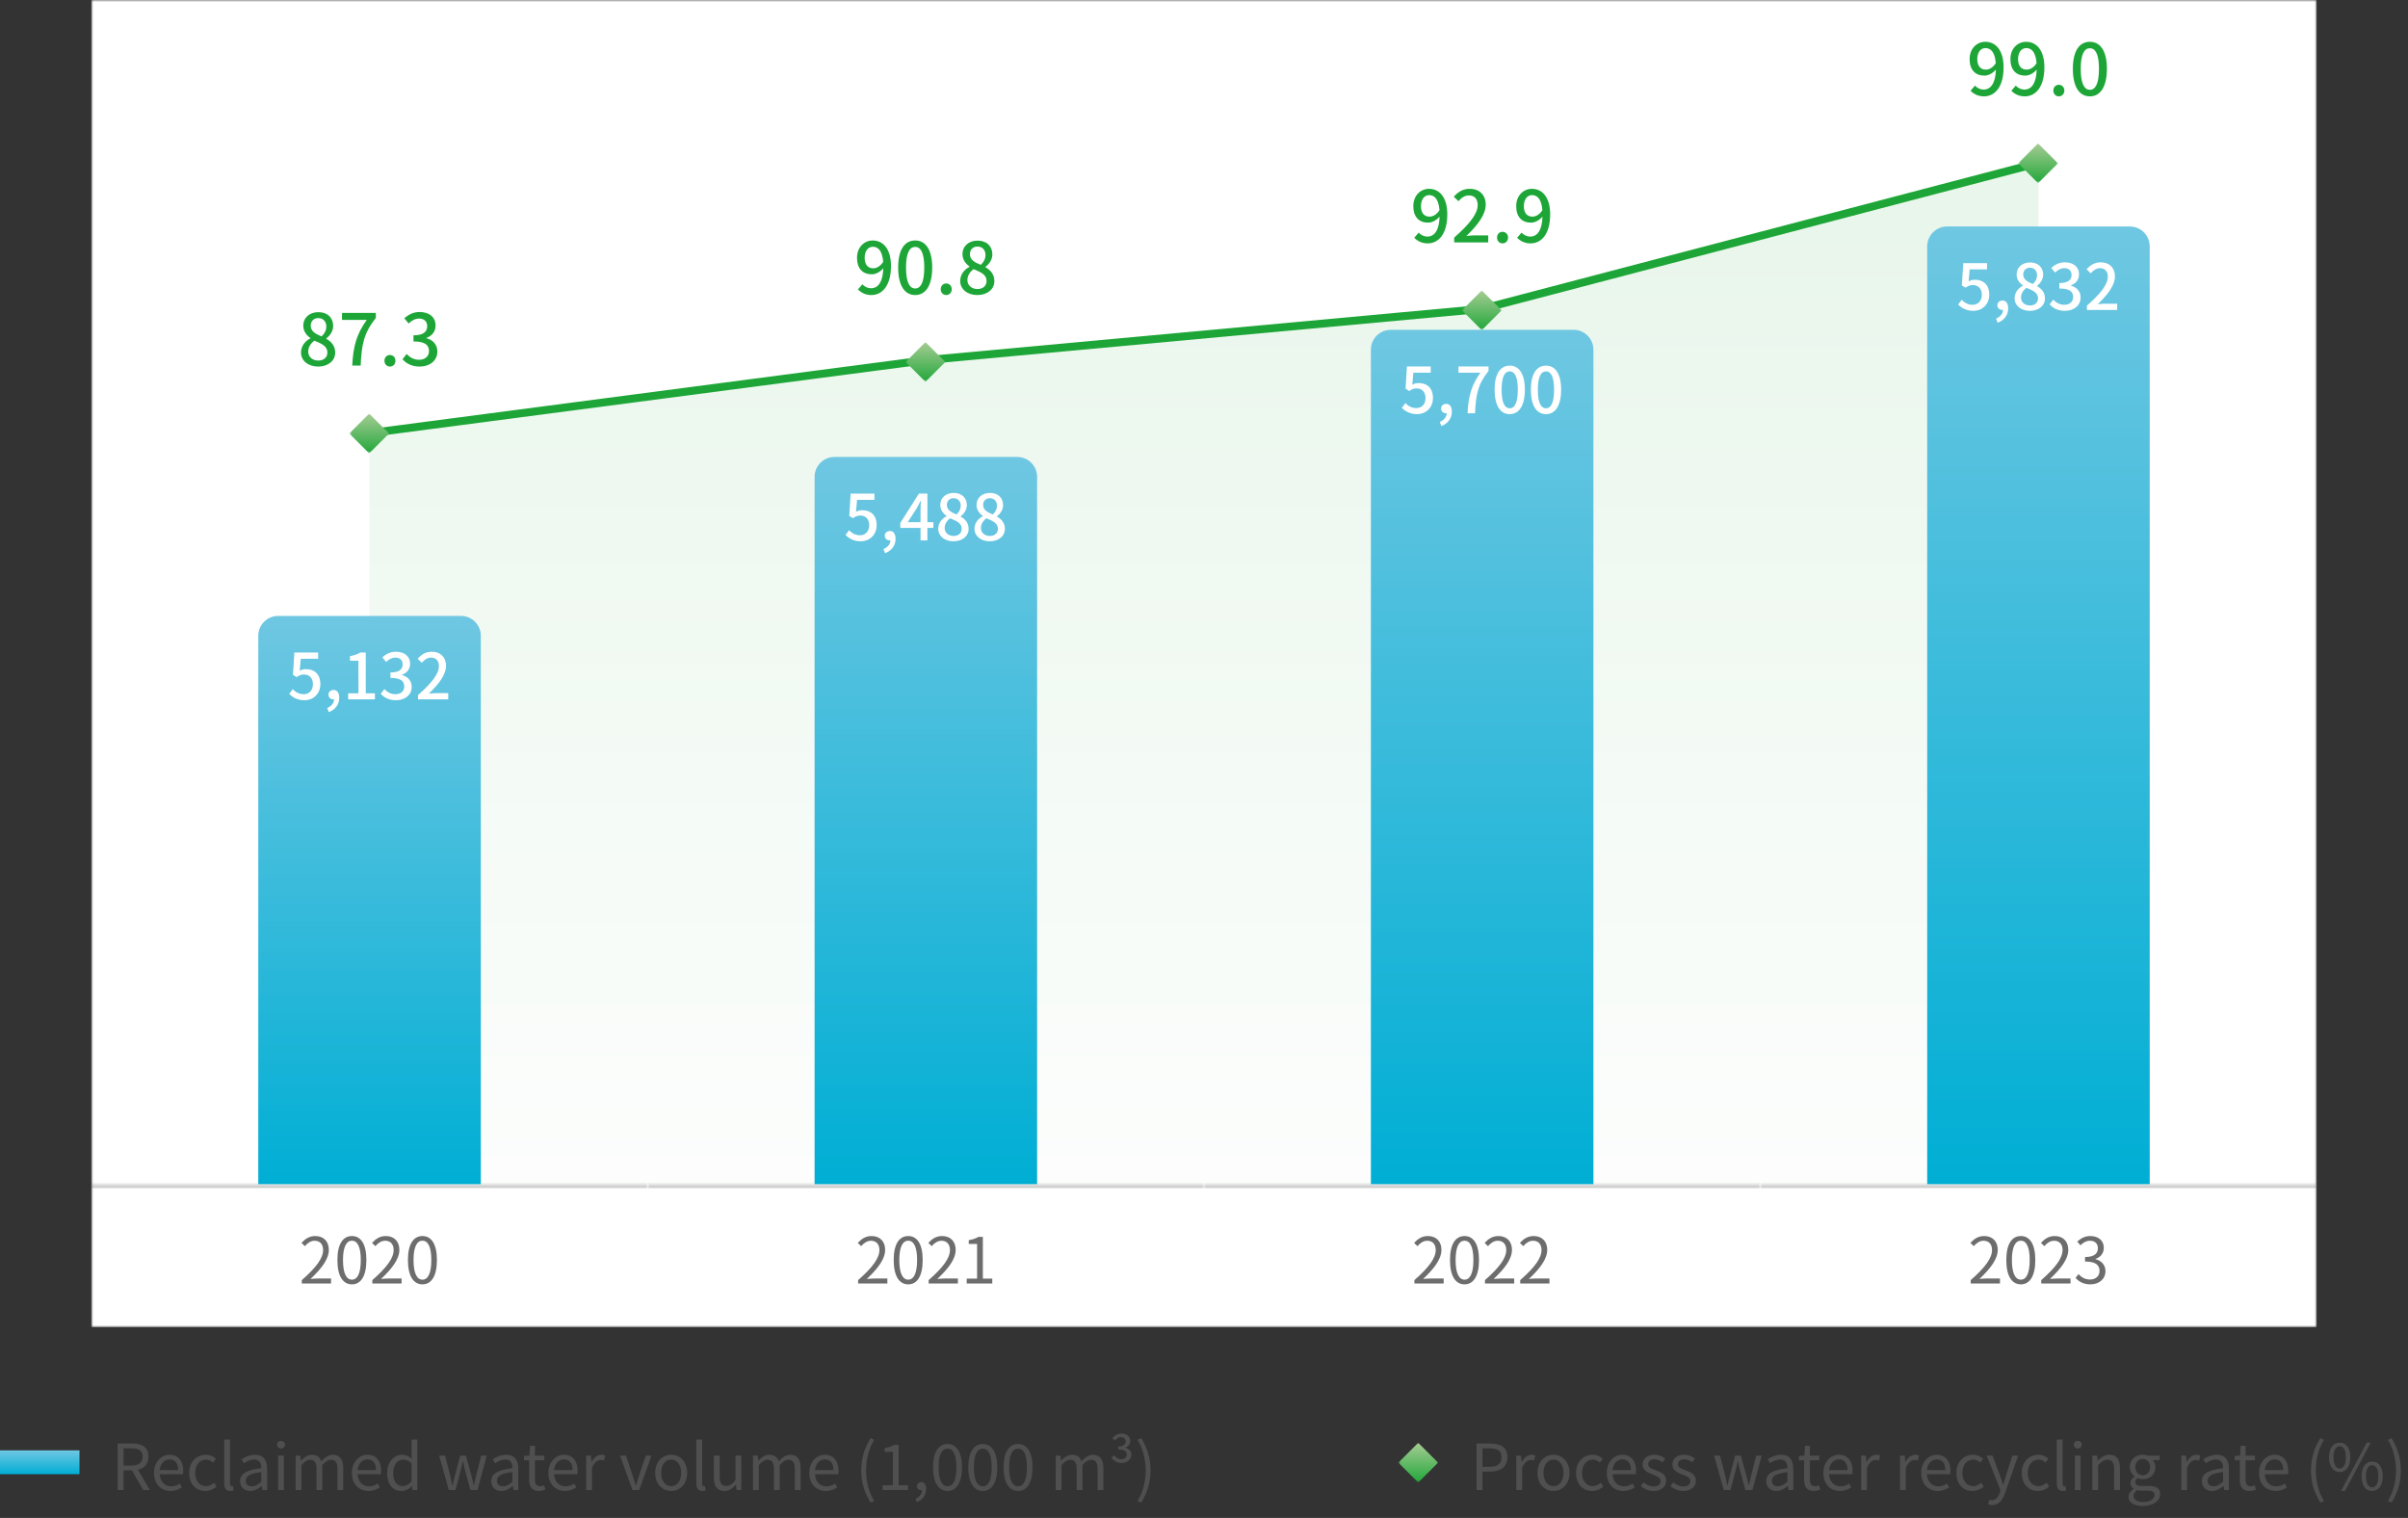 <svg width="606" height="382" viewBox="0 0 606 382" fill="none" xmlns="http://www.w3.org/2000/svg">
<rect x="0" y="0" width="606" height="382" fill="#333333" stroke="none"/>
<mask id="mask0_2003_64828" style="mask-type:luminance" maskUnits="userSpaceOnUse" x="23" y="0" width="560" height="334">
<path d="M583 0H23V334H583V0Z" fill="white"/>
</mask>
<g mask="url(#mask0_2003_64828)">
<path d="M583 0H23V334H583V0Z" fill="white"/>
<mask id="mask1_2003_64828" style="mask-type:luminance" maskUnits="userSpaceOnUse" x="23" y="298" width="140" height="36">
<path d="M23 298H163V334H23V298Z" fill="white"/>
</mask>
<g mask="url(#mask1_2003_64828)">
<path d="M23 299H163V297H23V299Z" fill="#D1D1D1"/>
</g>
<path d="M75.955 323V322.152C79.635 318.936 81.315 316.584 81.315 314.584C81.315 313.24 80.627 312.248 79.171 312.248C78.211 312.248 77.379 312.84 76.723 313.608L75.875 312.792C76.835 311.752 77.859 311.064 79.347 311.064C81.443 311.064 82.755 312.424 82.755 314.52C82.755 316.872 80.915 319.256 78.147 321.864C78.771 321.8 79.475 321.752 80.067 321.752H83.315V323H75.955ZM88.574 323.224C86.334 323.224 84.91 321.192 84.91 317.096C84.91 313.032 86.334 311.064 88.574 311.064C90.782 311.064 92.206 313.032 92.206 317.096C92.206 321.192 90.782 323.224 88.574 323.224ZM88.574 322.04C89.902 322.04 90.798 320.552 90.798 317.096C90.798 313.688 89.902 312.232 88.574 312.232C87.23 312.232 86.318 313.688 86.318 317.096C86.318 320.552 87.23 322.04 88.574 322.04ZM93.705 323V322.152C97.385 318.936 99.065 316.584 99.065 314.584C99.065 313.24 98.377 312.248 96.921 312.248C95.961 312.248 95.129 312.84 94.473 313.608L93.625 312.792C94.585 311.752 95.609 311.064 97.097 311.064C99.193 311.064 100.505 312.424 100.505 314.52C100.505 316.872 98.665 319.256 95.897 321.864C96.521 321.8 97.225 321.752 97.817 321.752H101.065V323H93.705ZM106.324 323.224C104.084 323.224 102.66 321.192 102.66 317.096C102.66 313.032 104.084 311.064 106.324 311.064C108.532 311.064 109.956 313.032 109.956 317.096C109.956 321.192 108.532 323.224 106.324 323.224ZM106.324 322.04C107.652 322.04 108.548 320.552 108.548 317.096C108.548 313.688 107.652 312.232 106.324 312.232C104.98 312.232 104.068 313.688 104.068 317.096C104.068 320.552 104.98 322.04 106.324 322.04Z" fill="#6D6D6D"/>
<mask id="mask2_2003_64828" style="mask-type:luminance" maskUnits="userSpaceOnUse" x="163" y="298" width="140" height="36">
<path d="M163 298H303V334H163V298Z" fill="white"/>
</mask>
<g mask="url(#mask2_2003_64828)">
<path d="M163 299H303V297H163V299Z" fill="#D1D1D1"/>
</g>
<path d="M215.955 323V322.152C219.635 318.936 221.315 316.584 221.315 314.584C221.315 313.24 220.627 312.248 219.171 312.248C218.211 312.248 217.379 312.84 216.723 313.608L215.875 312.792C216.835 311.752 217.859 311.064 219.347 311.064C221.443 311.064 222.755 312.424 222.755 314.52C222.755 316.872 220.915 319.256 218.147 321.864C218.771 321.8 219.475 321.752 220.067 321.752H223.315V323H215.955ZM228.574 323.224C226.334 323.224 224.91 321.192 224.91 317.096C224.91 313.032 226.334 311.064 228.574 311.064C230.782 311.064 232.206 313.032 232.206 317.096C232.206 321.192 230.782 323.224 228.574 323.224ZM228.574 322.04C229.902 322.04 230.798 320.552 230.798 317.096C230.798 313.688 229.902 312.232 228.574 312.232C227.23 312.232 226.318 313.688 226.318 317.096C226.318 320.552 227.23 322.04 228.574 322.04ZM233.705 323V322.152C237.385 318.936 239.065 316.584 239.065 314.584C239.065 313.24 238.377 312.248 236.921 312.248C235.961 312.248 235.129 312.84 234.473 313.608L233.625 312.792C234.585 311.752 235.609 311.064 237.097 311.064C239.193 311.064 240.505 312.424 240.505 314.52C240.505 316.872 238.665 319.256 235.897 321.864C236.521 321.8 237.225 321.752 237.817 321.752H241.065V323H233.705ZM243.284 323V321.784H245.892V313.048H243.796V312.104C244.852 311.928 245.604 311.656 246.228 311.272H247.348V321.784H249.716V323H243.284Z" fill="#6D6D6D"/>
<mask id="mask3_2003_64828" style="mask-type:luminance" maskUnits="userSpaceOnUse" x="303" y="298" width="140" height="36">
<path d="M303 298H443V334H303V298Z" fill="white"/>
</mask>
<g mask="url(#mask3_2003_64828)">
<path d="M303 299H443V297H303V299Z" fill="#D1D1D1"/>
</g>
<path d="M355.955 323V322.152C359.635 318.936 361.315 316.584 361.315 314.584C361.315 313.24 360.627 312.248 359.171 312.248C358.211 312.248 357.379 312.84 356.723 313.608L355.875 312.792C356.835 311.752 357.859 311.064 359.347 311.064C361.443 311.064 362.755 312.424 362.755 314.52C362.755 316.872 360.915 319.256 358.147 321.864C358.771 321.8 359.475 321.752 360.067 321.752H363.315V323H355.955ZM368.574 323.224C366.334 323.224 364.91 321.192 364.91 317.096C364.91 313.032 366.334 311.064 368.574 311.064C370.782 311.064 372.206 313.032 372.206 317.096C372.206 321.192 370.782 323.224 368.574 323.224ZM368.574 322.04C369.902 322.04 370.798 320.552 370.798 317.096C370.798 313.688 369.902 312.232 368.574 312.232C367.23 312.232 366.318 313.688 366.318 317.096C366.318 320.552 367.23 322.04 368.574 322.04ZM373.705 323V322.152C377.385 318.936 379.065 316.584 379.065 314.584C379.065 313.24 378.377 312.248 376.921 312.248C375.961 312.248 375.129 312.84 374.473 313.608L373.625 312.792C374.585 311.752 375.609 311.064 377.097 311.064C379.193 311.064 380.505 312.424 380.505 314.52C380.505 316.872 378.665 319.256 375.897 321.864C376.521 321.8 377.225 321.752 377.817 321.752H381.065V323H373.705ZM382.58 323V322.152C386.26 318.936 387.94 316.584 387.94 314.584C387.94 313.24 387.252 312.248 385.796 312.248C384.836 312.248 384.004 312.84 383.348 313.608L382.5 312.792C383.46 311.752 384.484 311.064 385.972 311.064C388.068 311.064 389.38 312.424 389.38 314.52C389.38 316.872 387.54 319.256 384.772 321.864C385.396 321.8 386.1 321.752 386.692 321.752H389.94V323H382.58Z" fill="#6D6D6D"/>
<mask id="mask4_2003_64828" style="mask-type:luminance" maskUnits="userSpaceOnUse" x="443" y="298" width="140" height="36">
<path d="M443 298H583V334H443V298Z" fill="white"/>
</mask>
<g mask="url(#mask4_2003_64828)">
<path d="M443 299H583V297H443V299Z" fill="#D1D1D1"/>
</g>
<path d="M495.955 323V322.152C499.635 318.936 501.315 316.584 501.315 314.584C501.315 313.24 500.627 312.248 499.171 312.248C498.211 312.248 497.379 312.84 496.723 313.608L495.875 312.792C496.835 311.752 497.859 311.064 499.347 311.064C501.443 311.064 502.755 312.424 502.755 314.52C502.755 316.872 500.915 319.256 498.147 321.864C498.771 321.8 499.475 321.752 500.067 321.752H503.315V323H495.955ZM508.574 323.224C506.334 323.224 504.91 321.192 504.91 317.096C504.91 313.032 506.334 311.064 508.574 311.064C510.782 311.064 512.206 313.032 512.206 317.096C512.206 321.192 510.782 323.224 508.574 323.224ZM508.574 322.04C509.902 322.04 510.798 320.552 510.798 317.096C510.798 313.688 509.902 312.232 508.574 312.232C507.23 312.232 506.318 313.688 506.318 317.096C506.318 320.552 507.23 322.04 508.574 322.04ZM513.705 323V322.152C517.385 318.936 519.065 316.584 519.065 314.584C519.065 313.24 518.377 312.248 516.921 312.248C515.961 312.248 515.129 312.84 514.473 313.608L513.625 312.792C514.585 311.752 515.609 311.064 517.097 311.064C519.193 311.064 520.505 312.424 520.505 314.52C520.505 316.872 518.665 319.256 515.897 321.864C516.521 321.8 517.225 321.752 517.817 321.752H521.065V323H513.705ZM526.084 323.224C524.244 323.224 523.108 322.456 522.34 321.608L523.076 320.648C523.764 321.368 524.644 322.008 525.988 322.008C527.38 322.008 528.372 321.16 528.372 319.816C528.372 318.408 527.428 317.48 524.724 317.48V316.344C527.14 316.344 527.956 315.384 527.956 314.104C527.956 312.984 527.204 312.248 525.988 312.248C525.044 312.248 524.212 312.728 523.556 313.4L522.772 312.456C523.652 311.656 524.692 311.064 526.036 311.064C528.004 311.064 529.444 312.136 529.444 314.008C529.444 315.432 528.612 316.376 527.364 316.824V316.888C528.74 317.224 529.86 318.264 529.86 319.88C529.86 321.96 528.18 323.224 526.084 323.224Z" fill="#6D6D6D"/>
<path opacity="0.1" d="M233 91L93 109.5V298H513V41L373 78L233 91Z" fill="url(#paint0_linear_2003_64828)"/>
<path fill-rule="evenodd" clip-rule="evenodd" d="M513.255 41.967L373.175 78.718L233.112 91.629L93.131 109.991L92.871 108.008L232.89 89.641L372.827 76.742L512.747 40.033L513.255 41.967Z" fill="#1DA637"/>
<path d="M80.07 92.252C77.568 92.252 75.75 90.776 75.75 88.724C75.75 86.978 76.884 85.79 78.108 85.142V85.07C77.118 84.368 76.326 83.36 76.326 81.974C76.326 79.904 77.946 78.554 80.124 78.554C82.428 78.554 83.85 79.976 83.85 82.046C83.85 83.414 82.932 84.548 82.122 85.178V85.268C83.31 85.934 84.354 86.96 84.354 88.778C84.354 90.74 82.626 92.252 80.07 92.252ZM80.934 84.656C81.726 83.918 82.122 83.072 82.122 82.172C82.122 80.966 81.366 80.048 80.088 80.048C79.008 80.048 78.198 80.786 78.198 81.974C78.198 83.396 79.458 84.062 80.934 84.656ZM80.106 90.74C81.456 90.74 82.392 89.948 82.392 88.706C82.392 87.104 80.934 86.492 79.134 85.736C78.216 86.384 77.568 87.356 77.568 88.508C77.568 89.822 78.666 90.74 80.106 90.74ZM88.644 92C88.878 87.176 89.724 84.08 92.298 80.516H86.07V78.752H94.584V80.012C91.488 83.9 91.002 86.834 90.768 92H88.644ZM98.135 92.252C97.343 92.252 96.749 91.64 96.749 90.794C96.749 89.93 97.343 89.336 98.135 89.336C98.909 89.336 99.521 89.93 99.521 90.794C99.521 91.64 98.909 92.252 98.135 92.252ZM105.62 92.252C103.55 92.252 102.2 91.424 101.3 90.416L102.326 89.084C103.1 89.876 104.072 90.542 105.458 90.542C106.934 90.542 107.96 89.714 107.96 88.346C107.96 86.87 107.024 85.934 104.054 85.934V84.386C106.646 84.386 107.51 83.414 107.51 82.082C107.51 80.912 106.754 80.174 105.476 80.174C104.468 80.174 103.604 80.66 102.848 81.416L101.75 80.102C102.812 79.166 104.036 78.518 105.566 78.518C107.942 78.518 109.616 79.742 109.616 81.92C109.616 83.45 108.734 84.512 107.33 85.034V85.124C108.86 85.52 110.066 86.654 110.066 88.454C110.066 90.848 108.068 92.252 105.62 92.252Z" fill="#1DA637"/>
<mask id="mask5_2003_64828" style="mask-type:luminance" maskUnits="userSpaceOnUse" x="88" y="104" width="10" height="10">
<path d="M98 104H88V114H98V104Z" fill="white"/>
</mask>
<g mask="url(#mask5_2003_64828)">
<path d="M97.906 109.093L92.906 104.093L87.906 109.093L92.906 114.093L97.906 109.093Z" fill="url(#paint1_linear_2003_64828)"/>
</g>
<path d="M219.294 74.252C217.764 74.252 216.666 73.622 215.91 72.83L217.026 71.552C217.566 72.146 218.376 72.542 219.204 72.542C220.878 72.542 222.3 71.138 222.3 66.926C222.3 63.614 221.274 62.102 219.654 62.102C218.502 62.102 217.602 63.128 217.602 64.874C217.602 66.548 218.376 67.52 219.762 67.52C220.59 67.52 221.526 67.052 222.3 65.846L222.408 67.358C221.634 68.384 220.446 69.032 219.384 69.032C217.17 69.032 215.676 67.646 215.676 64.874C215.676 62.228 217.476 60.518 219.636 60.518C222.174 60.518 224.226 62.552 224.226 66.926C224.226 72.146 221.85 74.252 219.294 74.252ZM230.316 74.252C227.706 74.252 226.032 71.93 226.032 67.322C226.032 62.75 227.706 60.518 230.316 60.518C232.908 60.518 234.6 62.75 234.6 67.322C234.6 71.93 232.908 74.252 230.316 74.252ZM230.316 72.596C231.666 72.596 232.602 71.156 232.602 67.322C232.602 63.542 231.666 62.138 230.316 62.138C228.966 62.138 228.012 63.542 228.012 67.322C228.012 71.156 228.966 72.596 230.316 72.596ZM238.133 74.252C237.341 74.252 236.747 73.64 236.747 72.794C236.747 71.93 237.341 71.336 238.133 71.336C238.907 71.336 239.519 71.93 239.519 72.794C239.519 73.64 238.907 74.252 238.133 74.252ZM245.96 74.252C243.458 74.252 241.64 72.776 241.64 70.724C241.64 68.978 242.774 67.79 243.998 67.142V67.07C243.008 66.368 242.216 65.36 242.216 63.974C242.216 61.904 243.836 60.554 246.014 60.554C248.318 60.554 249.74 61.976 249.74 64.046C249.74 65.414 248.822 66.548 248.012 67.178V67.268C249.2 67.934 250.244 68.96 250.244 70.778C250.244 72.74 248.516 74.252 245.96 74.252ZM246.824 66.656C247.616 65.918 248.012 65.072 248.012 64.172C248.012 62.966 247.256 62.048 245.978 62.048C244.898 62.048 244.088 62.786 244.088 63.974C244.088 65.396 245.348 66.062 246.824 66.656ZM245.996 72.74C247.346 72.74 248.282 71.948 248.282 70.706C248.282 69.104 246.824 68.492 245.024 67.736C244.106 68.384 243.458 69.356 243.458 70.508C243.458 71.822 244.556 72.74 245.996 72.74Z" fill="#1DA637"/>
<mask id="mask6_2003_64828" style="mask-type:luminance" maskUnits="userSpaceOnUse" x="228" y="86" width="10" height="10">
<path d="M238 86H228V96H238V86Z" fill="white"/>
</mask>
<g mask="url(#mask6_2003_64828)">
<path d="M237.906 91.093L232.906 86.093L227.906 91.093L232.906 96.093L237.906 91.093Z" fill="url(#paint2_linear_2003_64828)"/>
</g>
<path d="M359.294 61.252C357.764 61.252 356.666 60.622 355.91 59.83L357.026 58.552C357.566 59.146 358.376 59.542 359.204 59.542C360.878 59.542 362.3 58.138 362.3 53.926C362.3 50.614 361.274 49.102 359.654 49.102C358.502 49.102 357.602 50.128 357.602 51.874C357.602 53.548 358.376 54.52 359.762 54.52C360.59 54.52 361.526 54.052 362.3 52.846L362.408 54.358C361.634 55.384 360.446 56.032 359.384 56.032C357.17 56.032 355.676 54.646 355.676 51.874C355.676 49.228 357.476 47.518 359.636 47.518C362.174 47.518 364.226 49.552 364.226 53.926C364.226 59.146 361.85 61.252 359.294 61.252ZM365.96 61V59.794C369.884 56.338 371.882 53.764 371.882 51.586C371.882 50.164 371.126 49.174 369.65 49.174C368.606 49.174 367.742 49.822 367.04 50.632L365.852 49.498C367.004 48.256 368.174 47.518 369.902 47.518C372.332 47.518 373.898 49.084 373.898 51.496C373.898 54.034 371.846 56.68 369.038 59.38C369.722 59.308 370.568 59.236 371.216 59.236H374.528V61H365.96ZM378.133 61.252C377.341 61.252 376.747 60.64 376.747 59.794C376.747 58.93 377.341 58.336 378.133 58.336C378.907 58.336 379.519 58.93 379.519 59.794C379.519 60.64 378.907 61.252 378.133 61.252ZM385.186 61.252C383.656 61.252 382.558 60.622 381.802 59.83L382.918 58.552C383.458 59.146 384.268 59.542 385.096 59.542C386.77 59.542 388.192 58.138 388.192 53.926C388.192 50.614 387.166 49.102 385.546 49.102C384.394 49.102 383.494 50.128 383.494 51.874C383.494 53.548 384.268 54.52 385.654 54.52C386.482 54.52 387.418 54.052 388.192 52.846L388.3 54.358C387.526 55.384 386.338 56.032 385.276 56.032C383.062 56.032 381.568 54.646 381.568 51.874C381.568 49.228 383.368 47.518 385.528 47.518C388.066 47.518 390.118 49.552 390.118 53.926C390.118 59.146 387.742 61.252 385.186 61.252Z" fill="#1DA637"/>
<mask id="mask7_2003_64828" style="mask-type:luminance" maskUnits="userSpaceOnUse" x="368" y="73" width="10" height="10">
<path d="M378 73H368V83H378V73Z" fill="white"/>
</mask>
<g mask="url(#mask7_2003_64828)">
<path d="M377.906 78.093L372.906 73.093L367.906 78.093L372.906 83.093L377.906 78.093Z" fill="url(#paint3_linear_2003_64828)"/>
</g>
<path d="M499.294 24.252C497.764 24.252 496.666 23.622 495.91 22.83L497.026 21.552C497.566 22.146 498.376 22.542 499.204 22.542C500.878 22.542 502.3 21.138 502.3 16.926C502.3 13.614 501.274 12.102 499.654 12.102C498.502 12.102 497.602 13.128 497.602 14.874C497.602 16.548 498.376 17.52 499.762 17.52C500.59 17.52 501.526 17.052 502.3 15.846L502.408 17.358C501.634 18.384 500.446 19.032 499.384 19.032C497.17 19.032 495.676 17.646 495.676 14.874C495.676 12.228 497.476 10.518 499.636 10.518C502.174 10.518 504.226 12.552 504.226 16.926C504.226 22.146 501.85 24.252 499.294 24.252ZM509.56 24.252C508.03 24.252 506.932 23.622 506.176 22.83L507.292 21.552C507.832 22.146 508.642 22.542 509.47 22.542C511.144 22.542 512.566 21.138 512.566 16.926C512.566 13.614 511.54 12.102 509.92 12.102C508.768 12.102 507.868 13.128 507.868 14.874C507.868 16.548 508.642 17.52 510.028 17.52C510.856 17.52 511.792 17.052 512.566 15.846L512.674 17.358C511.9 18.384 510.712 19.032 509.65 19.032C507.436 19.032 505.942 17.646 505.942 14.874C505.942 12.228 507.742 10.518 509.902 10.518C512.44 10.518 514.492 12.552 514.492 16.926C514.492 22.146 512.116 24.252 509.56 24.252ZM518.133 24.252C517.341 24.252 516.747 23.64 516.747 22.794C516.747 21.93 517.341 21.336 518.133 21.336C518.907 21.336 519.519 21.93 519.519 22.794C519.519 23.64 518.907 24.252 518.133 24.252ZM525.942 24.252C523.332 24.252 521.658 21.93 521.658 17.322C521.658 12.75 523.332 10.518 525.942 10.518C528.534 10.518 530.226 12.75 530.226 17.322C530.226 21.93 528.534 24.252 525.942 24.252ZM525.942 22.596C527.292 22.596 528.228 21.156 528.228 17.322C528.228 13.542 527.292 12.138 525.942 12.138C524.592 12.138 523.638 13.542 523.638 17.322C523.638 21.156 524.592 22.596 525.942 22.596Z" fill="#1DA637"/>
<mask id="mask8_2003_64828" style="mask-type:luminance" maskUnits="userSpaceOnUse" x="508" y="36" width="10" height="10">
<path d="M518 36H508V46H518V36Z" fill="white"/>
</mask>
<g mask="url(#mask8_2003_64828)">
<path d="M517.906 41.093L512.906 36.093L507.906 41.093L512.906 46.093L517.906 41.093Z" fill="url(#paint4_linear_2003_64828)"/>
</g>
<path d="M65 160C65 157.239 67.239 155 70 155H116C118.761 155 121 157.239 121 160V298H65V160Z" fill="url(#paint5_linear_2003_64828)"/>
<path d="M76.653 176.224C74.797 176.224 73.629 175.472 72.781 174.64L73.677 173.44C74.333 174.112 75.197 174.704 76.429 174.704C77.757 174.704 78.749 173.76 78.749 172.192C78.749 170.64 77.853 169.744 76.509 169.744C75.773 169.744 75.325 169.952 74.637 170.4L73.725 169.824L74.077 164.224H80.061V165.792H75.693L75.421 168.8C75.917 168.544 76.397 168.4 77.037 168.4C79.005 168.4 80.621 169.552 80.621 172.144C80.621 174.736 78.701 176.224 76.653 176.224ZM82.738 179.216L82.338 178.176C83.442 177.712 84.082 176.896 84.082 175.936L83.954 174.464L84.722 175.664C84.498 175.904 84.21 176 83.906 176C83.25 176 82.658 175.568 82.658 174.816C82.658 174.08 83.25 173.632 83.954 173.632C84.85 173.632 85.378 174.368 85.378 175.6C85.378 177.296 84.402 178.592 82.738 179.216ZM87.616 176V174.48H90.208V166.288H88.08V165.12C89.2 164.928 89.968 164.64 90.656 164.224H92.048V174.48H94.352V176H87.616ZM99.653 176.224C97.813 176.224 96.613 175.488 95.813 174.592L96.725 173.408C97.413 174.112 98.277 174.704 99.509 174.704C100.821 174.704 101.733 173.968 101.733 172.752C101.733 171.44 100.901 170.608 98.261 170.608V169.232C100.565 169.232 101.333 168.368 101.333 167.184C101.333 166.144 100.661 165.488 99.525 165.488C98.629 165.488 97.861 165.92 97.189 166.592L96.213 165.424C97.157 164.592 98.245 164.016 99.605 164.016C101.717 164.016 103.205 165.104 103.205 167.04C103.205 168.4 102.421 169.344 101.173 169.808V169.888C102.533 170.24 103.605 171.248 103.605 172.848C103.605 174.976 101.829 176.224 99.653 176.224ZM105.194 176V174.928C108.682 171.856 110.458 169.568 110.458 167.632C110.458 166.368 109.786 165.488 108.474 165.488C107.546 165.488 106.778 166.064 106.154 166.784L105.098 165.776C106.122 164.672 107.162 164.016 108.698 164.016C110.858 164.016 112.25 165.408 112.25 167.552C112.25 169.808 110.426 172.16 107.93 174.56C108.538 174.496 109.29 174.432 109.866 174.432H112.81V176H105.194Z" fill="white"/>
<path d="M205 120C205 117.239 207.239 115 210 115H256C258.761 115 261 117.239 261 120V298H205V120Z" fill="url(#paint6_linear_2003_64828)"/>
<path d="M216.653 136.224C214.797 136.224 213.629 135.472 212.781 134.64L213.677 133.44C214.333 134.112 215.197 134.704 216.429 134.704C217.757 134.704 218.749 133.76 218.749 132.192C218.749 130.64 217.853 129.744 216.509 129.744C215.773 129.744 215.325 129.952 214.637 130.4L213.725 129.824L214.077 124.224H220.061V125.792H215.693L215.421 128.8C215.917 128.544 216.397 128.4 217.037 128.4C219.005 128.4 220.621 129.552 220.621 132.144C220.621 134.736 218.701 136.224 216.653 136.224ZM222.738 139.216L222.338 138.176C223.442 137.712 224.082 136.896 224.082 135.936L223.954 134.464L224.722 135.664C224.498 135.904 224.21 136 223.906 136C223.25 136 222.658 135.568 222.658 134.816C222.658 134.08 223.25 133.632 223.954 133.632C224.85 133.632 225.378 134.368 225.378 135.6C225.378 137.296 224.402 138.592 222.738 139.216ZM231.664 136V128.32C231.664 127.696 231.712 126.688 231.76 126.048H231.68C231.392 126.64 231.072 127.264 230.736 127.872L228.432 131.408H234.896V132.848H226.576V131.6L231.248 124.224H233.392V136H231.664ZM239.957 136.224C237.733 136.224 236.117 134.912 236.117 133.088C236.117 131.536 237.125 130.48 238.213 129.904V129.84C237.333 129.216 236.629 128.32 236.629 127.088C236.629 125.248 238.069 124.048 240.005 124.048C242.053 124.048 243.317 125.312 243.317 127.152C243.317 128.368 242.501 129.376 241.781 129.936V130.016C242.837 130.608 243.765 131.52 243.765 133.136C243.765 134.88 242.229 136.224 239.957 136.224ZM240.725 129.472C241.429 128.816 241.781 128.064 241.781 127.264C241.781 126.192 241.109 125.376 239.973 125.376C239.013 125.376 238.293 126.032 238.293 127.088C238.293 128.352 239.413 128.944 240.725 129.472ZM239.989 134.88C241.189 134.88 242.021 134.176 242.021 133.072C242.021 131.648 240.725 131.104 239.125 130.432C238.309 131.008 237.733 131.872 237.733 132.896C237.733 134.064 238.709 134.88 239.989 134.88ZM249.082 136.224C246.858 136.224 245.242 134.912 245.242 133.088C245.242 131.536 246.25 130.48 247.338 129.904V129.84C246.458 129.216 245.754 128.32 245.754 127.088C245.754 125.248 247.194 124.048 249.13 124.048C251.178 124.048 252.442 125.312 252.442 127.152C252.442 128.368 251.626 129.376 250.906 129.936V130.016C251.962 130.608 252.89 131.52 252.89 133.136C252.89 134.88 251.354 136.224 249.082 136.224ZM249.85 129.472C250.554 128.816 250.906 128.064 250.906 127.264C250.906 126.192 250.234 125.376 249.098 125.376C248.138 125.376 247.418 126.032 247.418 127.088C247.418 128.352 248.538 128.944 249.85 129.472ZM249.114 134.88C250.314 134.88 251.146 134.176 251.146 133.072C251.146 131.648 249.85 131.104 248.25 130.432C247.434 131.008 246.858 131.872 246.858 132.896C246.858 134.064 247.834 134.88 249.114 134.88Z" fill="white"/>
<path d="M345 88C345 85.239 347.239 83 350 83H396C398.761 83 401 85.239 401 88V298H345V88Z" fill="url(#paint7_linear_2003_64828)"/>
<path d="M356.653 104.224C354.797 104.224 353.629 103.472 352.781 102.64L353.677 101.44C354.333 102.112 355.197 102.704 356.429 102.704C357.757 102.704 358.749 101.76 358.749 100.192C358.749 98.64 357.853 97.744 356.509 97.744C355.773 97.744 355.325 97.952 354.637 98.4L353.725 97.824L354.077 92.224H360.061V93.792H355.693L355.421 96.8C355.917 96.544 356.397 96.4 357.037 96.4C359.005 96.4 360.621 97.552 360.621 100.144C360.621 102.736 358.701 104.224 356.653 104.224ZM362.738 107.216L362.338 106.176C363.442 105.712 364.082 104.896 364.082 103.936L363.954 102.464L364.722 103.664C364.498 103.904 364.21 104 363.906 104C363.25 104 362.658 103.568 362.658 102.816C362.658 102.08 363.25 101.632 363.954 101.632C364.85 101.632 365.378 102.368 365.378 103.6C365.378 105.296 364.402 106.592 362.738 107.216ZM369.328 104C369.536 99.712 370.288 96.96 372.576 93.792H367.04V92.224H374.608V93.344C371.856 96.8 371.424 99.408 371.216 104H369.328ZM379.941 104.224C377.621 104.224 376.133 102.16 376.133 98.064C376.133 94 377.621 92.016 379.941 92.016C382.245 92.016 383.749 94 383.749 98.064C383.749 102.16 382.245 104.224 379.941 104.224ZM379.941 102.752C381.141 102.752 381.973 101.472 381.973 98.064C381.973 94.704 381.141 93.456 379.941 93.456C378.741 93.456 377.893 94.704 377.893 98.064C377.893 101.472 378.741 102.752 379.941 102.752ZM389.066 104.224C386.746 104.224 385.258 102.16 385.258 98.064C385.258 94 386.746 92.016 389.066 92.016C391.37 92.016 392.874 94 392.874 98.064C392.874 102.16 391.37 104.224 389.066 104.224ZM389.066 102.752C390.266 102.752 391.098 101.472 391.098 98.064C391.098 94.704 390.266 93.456 389.066 93.456C387.866 93.456 387.018 94.704 387.018 98.064C387.018 101.472 387.866 102.752 389.066 102.752Z" fill="white"/>
<path d="M485 62C485 59.239 487.239 57 490 57H536C538.761 57 541 59.239 541 62V298H485V62Z" fill="url(#paint8_linear_2003_64828)"/>
<path d="M496.653 78.224C494.797 78.224 493.629 77.472 492.781 76.64L493.677 75.44C494.333 76.112 495.197 76.704 496.429 76.704C497.757 76.704 498.749 75.76 498.749 74.192C498.749 72.64 497.853 71.744 496.509 71.744C495.773 71.744 495.325 71.952 494.637 72.4L493.725 71.824L494.077 66.224H500.061V67.792H495.693L495.421 70.8C495.917 70.544 496.397 70.4 497.037 70.4C499.005 70.4 500.621 71.552 500.621 74.144C500.621 76.736 498.701 78.224 496.653 78.224ZM502.738 81.216L502.338 80.176C503.442 79.712 504.082 78.896 504.082 77.936L503.954 76.464L504.722 77.664C504.498 77.904 504.21 78 503.906 78C503.25 78 502.658 77.568 502.658 76.816C502.658 76.08 503.25 75.632 503.954 75.632C504.85 75.632 505.378 76.368 505.378 77.6C505.378 79.296 504.402 80.592 502.738 81.216ZM510.832 78.224C508.608 78.224 506.992 76.912 506.992 75.088C506.992 73.536 508 72.48 509.088 71.904V71.84C508.208 71.216 507.504 70.32 507.504 69.088C507.504 67.248 508.944 66.048 510.88 66.048C512.928 66.048 514.192 67.312 514.192 69.152C514.192 70.368 513.376 71.376 512.656 71.936V72.016C513.712 72.608 514.64 73.52 514.64 75.136C514.64 76.88 513.104 78.224 510.832 78.224ZM511.6 71.472C512.304 70.816 512.656 70.064 512.656 69.264C512.656 68.192 511.984 67.376 510.848 67.376C509.888 67.376 509.168 68.032 509.168 69.088C509.168 70.352 510.288 70.944 511.6 71.472ZM510.864 76.88C512.064 76.88 512.896 76.176 512.896 75.072C512.896 73.648 511.6 73.104 510 72.432C509.184 73.008 508.608 73.872 508.608 74.896C508.608 76.064 509.584 76.88 510.864 76.88ZM519.653 78.224C517.813 78.224 516.613 77.488 515.813 76.592L516.725 75.408C517.413 76.112 518.277 76.704 519.509 76.704C520.821 76.704 521.733 75.968 521.733 74.752C521.733 73.44 520.901 72.608 518.261 72.608V71.232C520.565 71.232 521.333 70.368 521.333 69.184C521.333 68.144 520.661 67.488 519.525 67.488C518.629 67.488 517.861 67.92 517.189 68.592L516.213 67.424C517.157 66.592 518.245 66.016 519.605 66.016C521.717 66.016 523.205 67.104 523.205 69.04C523.205 70.4 522.421 71.344 521.173 71.808V71.888C522.533 72.24 523.605 73.248 523.605 74.848C523.605 76.976 521.829 78.224 519.653 78.224ZM525.194 78V76.928C528.682 73.856 530.458 71.568 530.458 69.632C530.458 68.368 529.786 67.488 528.474 67.488C527.546 67.488 526.778 68.064 526.154 68.784L525.098 67.776C526.122 66.672 527.162 66.016 528.698 66.016C530.858 66.016 532.25 67.408 532.25 69.552C532.25 71.808 530.426 74.16 527.93 76.56C528.538 76.496 529.29 76.432 529.866 76.432H532.81V78H525.194Z" fill="white"/>
</g>
<path d="M20 365H0V371H20V365Z" fill="url(#paint9_linear_2003_64828)"/>
<path d="M29.602 375V363.272H33.266C35.65 363.272 37.362 364.136 37.362 366.568C37.362 368.92 35.65 370.04 33.266 370.04H31.09V375H29.602ZM31.09 368.84H33.058C34.882 368.84 35.89 368.088 35.89 366.568C35.89 365.032 34.882 364.488 33.058 364.488H31.09V368.84ZM36.05 375L32.978 369.64L34.13 368.872L37.714 375H36.05ZM42.915 375.224C40.595 375.224 38.755 373.528 38.755 370.68C38.755 367.848 40.659 366.104 42.659 366.104C44.867 366.104 46.115 367.688 46.115 370.184C46.115 370.488 46.099 370.792 46.051 371.016H40.195C40.307 372.856 41.427 374.056 43.091 374.056C43.923 374.056 44.611 373.784 45.251 373.352L45.779 374.328C45.011 374.824 44.099 375.224 42.915 375.224ZM40.179 369.96H44.835C44.835 368.216 44.051 367.272 42.675 367.272C41.459 367.272 40.371 368.248 40.179 369.96ZM51.678 375.224C49.374 375.224 47.614 373.544 47.614 370.68C47.614 367.768 49.566 366.104 51.791 366.104C52.926 366.104 53.727 366.568 54.334 367.128L53.599 368.088C53.087 367.624 52.542 367.32 51.87 367.32C50.27 367.32 49.118 368.664 49.118 370.68C49.118 372.664 50.222 374.008 51.822 374.008C52.606 374.008 53.327 373.624 53.87 373.144L54.495 374.12C53.727 374.808 52.718 375.224 51.678 375.224ZM57.963 375.224C56.859 375.224 56.427 374.52 56.427 373.272V362.28H57.883V373.368C57.883 373.832 58.075 374.008 58.299 374.008C58.363 374.008 58.427 374.008 58.603 373.976L58.795 375.096C58.587 375.16 58.363 375.224 57.963 375.224ZM62.974 375.224C61.518 375.224 60.43 374.312 60.43 372.744C60.43 370.856 62.062 369.912 65.758 369.496C65.758 368.376 65.406 367.304 63.982 367.304C62.958 367.304 62.046 367.784 61.374 368.248L60.798 367.224C61.598 366.712 62.814 366.104 64.206 366.104C66.334 366.104 67.23 367.512 67.23 369.672V375H66.03L65.902 373.976H65.838C65.022 374.664 64.046 375.224 62.974 375.224ZM63.374 374.04C64.222 374.04 64.926 373.64 65.758 372.888V370.472C62.83 370.808 61.854 371.528 61.854 372.648C61.854 373.64 62.526 374.04 63.374 374.04ZM69.989 375V366.312H71.445V375H69.989ZM70.725 364.52C70.149 364.52 69.749 364.152 69.749 363.544C69.749 362.984 70.149 362.616 70.725 362.616C71.285 362.616 71.701 362.984 71.701 363.544C71.701 364.152 71.285 364.52 70.725 364.52ZM74.395 375V366.312H75.579L75.724 367.576H75.772C76.523 366.76 77.436 366.104 78.475 366.104C79.803 366.104 80.523 366.728 80.859 367.752C81.772 366.792 82.683 366.104 83.74 366.104C85.516 366.104 86.379 367.288 86.379 369.496V375H84.924V369.688C84.924 368.056 84.412 367.368 83.291 367.368C82.62 367.368 81.931 367.816 81.115 368.696V375H79.659V369.688C79.659 368.056 79.147 367.368 78.028 367.368C77.371 367.368 76.635 367.816 75.852 368.696V375H74.395ZM92.712 375.224C90.392 375.224 88.552 373.528 88.552 370.68C88.552 367.848 90.456 366.104 92.456 366.104C94.664 366.104 95.912 367.688 95.912 370.184C95.912 370.488 95.896 370.792 95.848 371.016H89.992C90.104 372.856 91.224 374.056 92.888 374.056C93.72 374.056 94.408 373.784 95.048 373.352L95.576 374.328C94.808 374.824 93.896 375.224 92.712 375.224ZM89.976 369.96H94.632C94.632 368.216 93.848 367.272 92.472 367.272C91.256 367.272 90.168 368.248 89.976 369.96ZM101.012 375.224C98.835 375.224 97.427 373.576 97.427 370.68C97.427 367.848 99.219 366.104 101.204 366.104C102.212 366.104 102.884 366.472 103.636 367.112L103.572 365.608V362.28H105.028V375H103.828L103.7 373.976H103.668C102.98 374.664 102.068 375.224 101.012 375.224ZM101.332 373.992C102.148 373.992 102.852 373.592 103.572 372.808V368.248C102.836 367.576 102.164 367.32 101.444 367.32C100.052 367.32 98.947 368.68 98.947 370.664C98.947 372.744 99.811 373.992 101.332 373.992ZM112.944 375L110.512 366.312H112L113.312 371.352C113.488 372.184 113.648 372.952 113.808 373.768H113.888C114.08 372.952 114.256 372.168 114.48 371.352L115.824 366.312H117.248L118.624 371.352C118.832 372.184 119.024 372.952 119.232 373.768H119.296C119.472 372.952 119.632 372.184 119.84 371.352L121.104 366.312H122.496L120.16 375H118.384L117.12 370.328C116.896 369.496 116.736 368.712 116.528 367.816H116.448C116.272 368.712 116.096 369.512 115.856 370.344L114.64 375H112.944ZM126.177 375.224C124.721 375.224 123.633 374.312 123.633 372.744C123.633 370.856 125.265 369.912 128.961 369.496C128.961 368.376 128.609 367.304 127.185 367.304C126.161 367.304 125.249 367.784 124.577 368.248L124.001 367.224C124.801 366.712 126.017 366.104 127.409 366.104C129.537 366.104 130.433 367.512 130.433 369.672V375H129.233L129.105 373.976H129.041C128.225 374.664 127.249 375.224 126.177 375.224ZM126.577 374.04C127.425 374.04 128.129 373.64 128.961 372.888V370.472C126.033 370.808 125.057 371.528 125.057 372.648C125.057 373.64 125.729 374.04 126.577 374.04ZM135.632 375.224C133.776 375.224 133.168 374.056 133.168 372.328V367.496H131.872V366.408L133.232 366.312L133.392 363.864H134.624V366.312H136.976V367.496H134.624V372.36C134.624 373.416 134.96 374.04 135.968 374.04C136.272 374.04 136.672 373.912 136.944 373.8L137.232 374.888C136.752 375.064 136.176 375.224 135.632 375.224ZM142.166 375.224C139.846 375.224 138.006 373.528 138.006 370.68C138.006 367.848 139.91 366.104 141.91 366.104C144.118 366.104 145.366 367.688 145.366 370.184C145.366 370.488 145.35 370.792 145.302 371.016H139.446C139.558 372.856 140.678 374.056 142.342 374.056C143.174 374.056 143.862 373.784 144.502 373.352L145.03 374.328C144.262 374.824 143.35 375.224 142.166 375.224ZM139.43 369.96H144.086C144.086 368.216 143.302 367.272 141.926 367.272C140.71 367.272 139.622 368.248 139.43 369.96ZM147.521 375V366.312H148.705L148.849 367.896H148.897C149.489 366.792 150.385 366.104 151.361 366.104C151.745 366.104 152.001 366.152 152.289 366.28L152.017 367.56C151.713 367.464 151.521 367.416 151.169 367.416C150.449 367.416 149.553 367.944 148.977 369.432V375H147.521ZM159.174 375L156.038 366.312H157.542L159.19 371.272C159.446 372.12 159.718 373 159.99 373.816H160.054C160.326 373 160.598 372.12 160.854 371.272L162.518 366.312H163.942L160.87 375H159.174ZM168.913 375.224C166.769 375.224 164.881 373.544 164.881 370.68C164.881 367.768 166.769 366.104 168.913 366.104C171.041 366.104 172.929 367.768 172.929 370.68C172.929 373.544 171.041 375.224 168.913 375.224ZM168.913 374.008C170.417 374.008 171.425 372.664 171.425 370.68C171.425 368.664 170.417 367.32 168.913 367.32C167.393 367.32 166.385 368.664 166.385 370.68C166.385 372.664 167.393 374.008 168.913 374.008ZM176.776 375.224C175.672 375.224 175.24 374.52 175.24 373.272V362.28H176.696V373.368C176.696 373.832 176.888 374.008 177.112 374.008C177.176 374.008 177.24 374.008 177.416 373.976L177.608 375.096C177.4 375.16 177.176 375.224 176.776 375.224ZM182.314 375.224C180.491 375.224 179.659 374.04 179.659 371.816V366.312H181.115V371.64C181.115 373.256 181.611 373.944 182.763 373.944C183.643 373.944 184.283 373.512 185.099 372.488V366.312H186.555V375H185.355L185.227 373.64H185.195C184.379 374.584 183.515 375.224 182.314 375.224ZM189.505 375V366.312H190.689L190.833 367.576H190.881C191.633 366.76 192.545 366.104 193.585 366.104C194.913 366.104 195.633 366.728 195.969 367.752C196.881 366.792 197.793 366.104 198.849 366.104C200.625 366.104 201.489 367.288 201.489 369.496V375H200.033V369.688C200.033 368.056 199.521 367.368 198.401 367.368C197.729 367.368 197.041 367.816 196.225 368.696V375H194.769V369.688C194.769 368.056 194.257 367.368 193.137 367.368C192.481 367.368 191.745 367.816 190.961 368.696V375H189.505ZM207.822 375.224C205.502 375.224 203.662 373.528 203.662 370.68C203.662 367.848 205.566 366.104 207.566 366.104C209.774 366.104 211.022 367.688 211.022 370.184C211.022 370.488 211.006 370.792 210.958 371.016H205.102C205.214 372.856 206.334 374.056 207.998 374.056C208.83 374.056 209.518 373.784 210.158 373.352L210.686 374.328C209.918 374.824 209.006 375.224 207.822 375.224ZM205.086 369.96H209.742C209.742 368.216 208.958 367.272 207.582 367.272C206.366 367.272 205.278 368.248 205.086 369.96ZM219.107 378.152C217.619 375.752 216.739 373.192 216.739 370.04C216.739 366.904 217.619 364.312 219.107 361.912L220.003 362.344C218.627 364.616 217.955 367.32 217.955 370.04C217.955 372.76 218.627 375.464 220.003 377.736L219.107 378.152ZM222.098 375V373.784H224.706V365.384H222.61V364.44C223.666 364.248 224.418 363.976 225.042 363.608H226.162V373.784H228.53V375H222.098ZM230.749 378.04L230.413 377.192C231.405 376.744 232.013 375.944 232.013 374.968L231.853 373.656L232.557 374.712C232.365 374.952 232.109 375.032 231.821 375.032C231.261 375.032 230.765 374.664 230.765 374.008C230.765 373.368 231.261 372.984 231.853 372.984C232.621 372.984 233.085 373.64 233.085 374.696C233.085 376.248 232.205 377.448 230.749 378.04ZM238.466 375.224C236.178 375.224 234.802 373.096 234.802 369.272C234.802 365.448 236.178 363.4 238.466 363.4C240.722 363.4 242.098 365.448 242.098 369.272C242.098 373.096 240.722 375.224 238.466 375.224ZM238.466 374.04C239.794 374.04 240.69 372.616 240.69 369.272C240.69 365.912 239.794 364.568 238.466 364.568C237.122 364.568 236.21 365.912 236.21 369.272C236.21 372.616 237.122 374.04 238.466 374.04ZM247.341 375.224C245.053 375.224 243.677 373.096 243.677 369.272C243.677 365.448 245.053 363.4 247.341 363.4C249.597 363.4 250.973 365.448 250.973 369.272C250.973 373.096 249.597 375.224 247.341 375.224ZM247.341 374.04C248.669 374.04 249.565 372.616 249.565 369.272C249.565 365.912 248.669 364.568 247.341 364.568C245.997 364.568 245.085 365.912 245.085 369.272C245.085 372.616 245.997 374.04 247.341 374.04ZM256.216 375.224C253.928 375.224 252.552 373.096 252.552 369.272C252.552 365.448 253.928 363.4 256.216 363.4C258.472 363.4 259.848 365.448 259.848 369.272C259.848 373.096 258.472 375.224 256.216 375.224ZM256.216 374.04C257.544 374.04 258.44 372.616 258.44 369.272C258.44 365.912 257.544 364.568 256.216 364.568C254.872 364.568 253.96 365.912 253.96 369.272C253.96 372.616 254.872 374.04 256.216 374.04ZM265.693 375V366.312H266.877L267.021 367.576H267.069C267.821 366.76 268.733 366.104 269.773 366.104C271.101 366.104 271.821 366.728 272.157 367.752C273.069 366.792 273.981 366.104 275.037 366.104C276.813 366.104 277.677 367.288 277.677 369.496V375H276.221V369.688C276.221 368.056 275.709 367.368 274.589 367.368C273.917 367.368 273.229 367.816 272.413 368.696V375H270.957V369.688C270.957 368.056 270.445 367.368 269.325 367.368C268.669 367.368 267.933 367.816 267.149 368.696V375H265.693ZM282.249 368.168C281.113 368.168 280.201 367.592 279.657 366.808L280.425 366.216C280.841 366.856 281.465 367.256 282.185 367.256C282.953 367.256 283.577 366.808 283.577 366.008C283.577 365.192 282.793 364.76 281.417 364.76V364.04C282.617 364.04 283.305 363.496 283.305 362.776C283.305 362.104 282.825 361.656 282.041 361.656C281.529 361.656 281.017 362.024 280.633 362.52L279.945 361.912C280.537 361.208 281.257 360.76 282.217 360.76C283.433 360.76 284.457 361.464 284.457 362.632C284.457 363.464 283.929 364.008 283.225 364.344C284.009 364.552 284.729 365.144 284.729 366.072C284.729 367.352 283.609 368.168 282.249 368.168ZM287.195 378.152L286.283 377.736C287.659 375.464 288.331 372.76 288.331 370.04C288.331 367.32 287.659 364.616 286.283 362.344L287.195 361.912C288.667 364.312 289.547 366.904 289.547 370.04C289.547 373.192 288.667 375.752 287.195 378.152Z" fill="#4F4F4F"/>
<mask id="mask9_2003_64828" style="mask-type:luminance" maskUnits="userSpaceOnUse" x="352" y="363" width="10" height="10">
<path d="M362 363H352V373H362V363Z" fill="white"/>
</mask>
<g mask="url(#mask9_2003_64828)">
<path d="M361.906 368.093L356.906 363.093L351.906 368.093L356.906 373.093L361.906 368.093Z" fill="url(#paint10_linear_2003_64828)"/>
</g>
<path d="M371.602 375V363.272H374.946C377.57 363.272 379.346 364.152 379.346 366.728C379.346 369.192 377.586 370.344 375.01 370.344H373.09V375H371.602ZM373.09 369.144H374.834C376.882 369.144 377.874 368.392 377.874 366.728C377.874 365.016 376.834 364.488 374.754 364.488H373.09V369.144ZM381.599 375V366.312H382.783L382.927 367.896H382.975C383.567 366.792 384.463 366.104 385.439 366.104C385.823 366.104 386.079 366.152 386.367 366.28L386.095 367.56C385.791 367.464 385.599 367.416 385.247 367.416C384.527 367.416 383.631 367.944 383.055 369.432V375H381.599ZM390.959 375.224C388.815 375.224 386.927 373.544 386.927 370.68C386.927 367.768 388.815 366.104 390.959 366.104C393.087 366.104 394.975 367.768 394.975 370.68C394.975 373.544 393.087 375.224 390.959 375.224ZM390.959 374.008C392.463 374.008 393.471 372.664 393.471 370.68C393.471 368.664 392.463 367.32 390.959 367.32C389.439 367.32 388.431 368.664 388.431 370.68C388.431 372.664 389.439 374.008 390.959 374.008ZM400.695 375.224C398.391 375.224 396.631 373.544 396.631 370.68C396.631 367.768 398.583 366.104 400.807 366.104C401.943 366.104 402.743 366.568 403.351 367.128L402.615 368.088C402.103 367.624 401.559 367.32 400.887 367.32C399.287 367.32 398.135 368.664 398.135 370.68C398.135 372.664 399.239 374.008 400.839 374.008C401.623 374.008 402.343 373.624 402.887 373.144L403.511 374.12C402.743 374.808 401.735 375.224 400.695 375.224ZM408.525 375.224C406.205 375.224 404.365 373.528 404.365 370.68C404.365 367.848 406.269 366.104 408.269 366.104C410.477 366.104 411.725 367.688 411.725 370.184C411.725 370.488 411.709 370.792 411.661 371.016H405.805C405.917 372.856 407.037 374.056 408.701 374.056C409.533 374.056 410.221 373.784 410.861 373.352L411.389 374.328C410.621 374.824 409.709 375.224 408.525 375.224ZM405.789 369.96H410.445C410.445 368.216 409.661 367.272 408.285 367.272C407.069 367.272 405.981 368.248 405.789 369.96ZM416.152 375.224C414.92 375.224 413.72 374.696 412.904 374.024L413.624 373.048C414.376 373.656 415.144 374.088 416.184 374.088C417.336 374.088 417.912 373.48 417.912 372.712C417.912 371.832 416.872 371.432 415.912 371.08C414.712 370.616 413.384 370.04 413.384 368.552C413.384 367.176 414.488 366.104 416.376 366.104C417.448 366.104 418.408 366.536 419.08 367.08L418.376 368.008C417.784 367.576 417.16 367.24 416.392 367.24C415.288 367.24 414.792 367.816 414.792 368.488C414.792 369.32 415.672 369.64 416.664 369.992C417.928 370.472 419.304 370.984 419.304 372.632C419.304 374.056 418.2 375.224 416.152 375.224ZM423.637 375.224C422.405 375.224 421.205 374.696 420.389 374.024L421.109 373.048C421.861 373.656 422.629 374.088 423.669 374.088C424.821 374.088 425.397 373.48 425.397 372.712C425.397 371.832 424.357 371.432 423.397 371.08C422.197 370.616 420.869 370.04 420.869 368.552C420.869 367.176 421.973 366.104 423.861 366.104C424.933 366.104 425.893 366.536 426.565 367.08L425.861 368.008C425.269 367.576 424.645 367.24 423.877 367.24C422.773 367.24 422.277 367.816 422.277 368.488C422.277 369.32 423.157 369.64 424.149 369.992C425.413 370.472 426.789 370.984 426.789 372.632C426.789 374.056 425.685 375.224 423.637 375.224ZM433.803 375L431.371 366.312H432.859L434.171 371.352C434.347 372.184 434.507 372.952 434.667 373.768H434.747C434.939 372.952 435.115 372.168 435.339 371.352L436.683 366.312H438.107L439.483 371.352C439.691 372.184 439.883 372.952 440.091 373.768H440.155C440.331 372.952 440.491 372.184 440.699 371.352L441.963 366.312H443.355L441.019 375H439.243L437.979 370.328C437.755 369.496 437.595 368.712 437.387 367.816H437.307C437.131 368.712 436.955 369.512 436.715 370.344L435.499 375H433.803ZM447.037 375.224C445.581 375.224 444.493 374.312 444.493 372.744C444.493 370.856 446.125 369.912 449.821 369.496C449.821 368.376 449.469 367.304 448.045 367.304C447.021 367.304 446.109 367.784 445.437 368.248L444.861 367.224C445.661 366.712 446.877 366.104 448.268 366.104C450.397 366.104 451.293 367.512 451.293 369.672V375H450.093L449.965 373.976H449.901C449.085 374.664 448.109 375.224 447.037 375.224ZM447.437 374.04C448.285 374.04 448.989 373.64 449.821 372.888V370.472C446.893 370.808 445.916 371.528 445.916 372.648C445.916 373.64 446.589 374.04 447.437 374.04ZM456.491 375.224C454.635 375.224 454.027 374.056 454.027 372.328V367.496H452.731V366.408L454.091 366.312L454.251 363.864H455.483V366.312H457.835V367.496H455.483V372.36C455.483 373.416 455.819 374.04 456.827 374.04C457.131 374.04 457.531 373.912 457.803 373.8L458.091 374.888C457.611 375.064 457.035 375.224 456.491 375.224ZM463.025 375.224C460.705 375.224 458.865 373.528 458.865 370.68C458.865 367.848 460.769 366.104 462.769 366.104C464.977 366.104 466.225 367.688 466.225 370.184C466.225 370.488 466.209 370.792 466.161 371.016H460.305C460.417 372.856 461.537 374.056 463.201 374.056C464.033 374.056 464.721 373.784 465.361 373.352L465.889 374.328C465.121 374.824 464.209 375.224 463.025 375.224ZM460.289 369.96H464.945C464.945 368.216 464.161 367.272 462.785 367.272C461.569 367.272 460.481 368.248 460.289 369.96ZM468.38 375V366.312H469.564L469.708 367.896H469.756C470.348 366.792 471.244 366.104 472.22 366.104C472.604 366.104 472.86 366.152 473.148 366.28L472.876 367.56C472.572 367.464 472.38 367.416 472.028 367.416C471.308 367.416 470.412 367.944 469.836 369.432V375H468.38ZM478.162 375V366.312H479.346L479.49 367.896H479.538C480.13 366.792 481.026 366.104 482.002 366.104C482.386 366.104 482.642 366.152 482.93 366.28L482.658 367.56C482.354 367.464 482.162 367.416 481.81 367.416C481.09 367.416 480.194 367.944 479.618 369.432V375H478.162ZM487.65 375.224C485.33 375.224 483.49 373.528 483.49 370.68C483.49 367.848 485.394 366.104 487.394 366.104C489.602 366.104 490.85 367.688 490.85 370.184C490.85 370.488 490.834 370.792 490.786 371.016H484.93C485.042 372.856 486.162 374.056 487.826 374.056C488.658 374.056 489.346 373.784 489.986 373.352L490.514 374.328C489.746 374.824 488.834 375.224 487.65 375.224ZM484.914 369.96H489.57C489.57 368.216 488.786 367.272 487.41 367.272C486.194 367.272 485.106 368.248 484.914 369.96ZM496.413 375.224C494.109 375.224 492.349 373.544 492.349 370.68C492.349 367.768 494.301 366.104 496.525 366.104C497.661 366.104 498.461 366.568 499.069 367.128L498.333 368.088C497.821 367.624 497.277 367.32 496.605 367.32C495.005 367.32 493.853 368.664 493.853 370.68C493.853 372.664 494.957 374.008 496.557 374.008C497.341 374.008 498.061 373.624 498.605 373.144L499.229 374.12C498.461 374.808 497.453 375.224 496.413 375.224ZM501.352 378.76C500.952 378.76 500.616 378.696 500.344 378.584L500.632 377.416C500.792 377.48 501.048 377.544 501.288 377.544C502.264 377.544 502.888 376.744 503.256 375.672L503.448 375.016L499.96 366.312H501.464L503.24 371.144C503.512 371.912 503.8 372.792 504.088 373.592H504.168C504.408 372.792 504.664 371.928 504.888 371.144L506.456 366.312H507.88L504.6 375.736C503.992 377.448 503.096 378.76 501.352 378.76ZM512.866 375.224C510.562 375.224 508.802 373.544 508.802 370.68C508.802 367.768 510.754 366.104 512.978 366.104C514.114 366.104 514.914 366.568 515.522 367.128L514.786 368.088C514.274 367.624 513.73 367.32 513.058 367.32C511.458 367.32 510.306 368.664 510.306 370.68C510.306 372.664 511.41 374.008 513.01 374.008C513.794 374.008 514.514 373.624 515.058 373.144L515.682 374.12C514.914 374.808 513.906 375.224 512.866 375.224ZM519.151 375.224C518.047 375.224 517.615 374.52 517.615 373.272V362.28H519.071V373.368C519.071 373.832 519.263 374.008 519.487 374.008C519.551 374.008 519.615 374.008 519.791 373.976L519.983 375.096C519.775 375.16 519.551 375.224 519.151 375.224ZM522.162 375V366.312H523.618V375H522.162ZM522.898 364.52C522.322 364.52 521.922 364.152 521.922 363.544C521.922 362.984 522.322 362.616 522.898 362.616C523.458 362.616 523.874 362.984 523.874 363.544C523.874 364.152 523.458 364.52 522.898 364.52ZM526.568 375V366.312H527.752L527.896 367.576H527.944C528.76 366.76 529.656 366.104 530.856 366.104C532.68 366.104 533.512 367.288 533.512 369.496V375H532.04V369.688C532.04 368.056 531.544 367.368 530.392 367.368C529.512 367.368 528.888 367.832 528.024 368.696V375H526.568ZM539.261 379C537.133 379 535.661 378.168 535.661 376.68C535.661 375.944 536.141 375.224 536.941 374.712V374.648C536.493 374.36 536.157 373.896 536.157 373.208C536.157 372.488 536.669 371.928 537.133 371.608V371.544C536.557 371.08 535.981 370.248 535.981 369.208C535.981 367.288 537.485 366.104 539.245 366.104C539.741 366.104 540.173 366.2 540.477 366.312H543.501V367.448H541.725C542.141 367.848 542.429 368.488 542.429 369.24C542.429 371.096 541.021 372.248 539.245 372.248C538.829 372.248 538.349 372.152 537.949 371.96C537.645 372.216 537.389 372.52 537.389 372.984C537.389 373.544 537.757 373.944 538.925 373.944H540.621C542.637 373.944 543.645 374.568 543.645 376.008C543.645 377.624 541.933 379 539.261 379ZM539.245 371.272C540.253 371.272 541.101 370.456 541.101 369.208C541.101 367.928 540.269 367.16 539.245 367.16C538.221 367.16 537.389 367.912 537.389 369.208C537.389 370.456 538.237 371.272 539.245 371.272ZM539.453 378.008C541.133 378.008 542.221 377.128 542.221 376.232C542.221 375.416 541.597 375.144 540.461 375.144H538.957C538.621 375.144 538.221 375.112 537.821 375C537.197 375.448 536.941 375.976 536.941 376.472C536.941 377.416 537.885 378.008 539.453 378.008ZM548.943 375V366.312H550.127L550.271 367.896H550.319C550.911 366.792 551.807 366.104 552.783 366.104C553.167 366.104 553.423 366.152 553.711 366.28L553.439 367.56C553.135 367.464 552.943 367.416 552.591 367.416C551.871 367.416 550.975 367.944 550.399 369.432V375H548.943ZM556.677 375.224C555.221 375.224 554.133 374.312 554.133 372.744C554.133 370.856 555.765 369.912 559.461 369.496C559.461 368.376 559.109 367.304 557.685 367.304C556.661 367.304 555.749 367.784 555.077 368.248L554.501 367.224C555.301 366.712 556.517 366.104 557.909 366.104C560.037 366.104 560.933 367.512 560.933 369.672V375H559.733L559.605 373.976H559.541C558.725 374.664 557.749 375.224 556.677 375.224ZM557.077 374.04C557.925 374.04 558.629 373.64 559.461 372.888V370.472C556.533 370.808 555.557 371.528 555.557 372.648C555.557 373.64 556.229 374.04 557.077 374.04ZM566.132 375.224C564.276 375.224 563.668 374.056 563.668 372.328V367.496H562.372V366.408L563.732 366.312L563.892 363.864H565.124V366.312H567.476V367.496H565.124V372.36C565.124 373.416 565.46 374.04 566.468 374.04C566.772 374.04 567.172 373.912 567.444 373.8L567.732 374.888C567.252 375.064 566.676 375.224 566.132 375.224ZM572.666 375.224C570.346 375.224 568.506 373.528 568.506 370.68C568.506 367.848 570.41 366.104 572.41 366.104C574.618 366.104 575.866 367.688 575.866 370.184C575.866 370.488 575.85 370.792 575.802 371.016H569.946C570.058 372.856 571.178 374.056 572.842 374.056C573.674 374.056 574.362 373.784 575.002 373.352L575.53 374.328C574.762 374.824 573.85 375.224 572.666 375.224ZM569.93 369.96H574.586C574.586 368.216 573.802 367.272 572.426 367.272C571.21 367.272 570.122 368.248 569.93 369.96ZM583.951 378.152C582.463 375.752 581.583 373.192 581.583 370.04C581.583 366.904 582.463 364.312 583.951 361.912L584.847 362.344C583.471 364.616 582.799 367.32 582.799 370.04C582.799 372.76 583.471 375.464 584.847 377.736L583.951 378.152ZM588.813 370.456C587.197 370.456 586.141 369.112 586.141 366.744C586.141 364.392 587.197 363.064 588.813 363.064C590.429 363.064 591.485 364.392 591.485 366.744C591.485 369.112 590.429 370.456 588.813 370.456ZM588.813 369.56C589.741 369.56 590.365 368.6 590.365 366.744C590.365 364.872 589.741 363.96 588.813 363.96C587.885 363.96 587.245 364.872 587.245 366.744C587.245 368.6 587.885 369.56 588.813 369.56ZM589.149 375.224L595.613 363.064H596.605L590.141 375.224H589.149ZM596.989 375.224C595.373 375.224 594.317 373.88 594.317 371.496C594.317 369.16 595.373 367.816 596.989 367.816C598.573 367.816 599.645 369.16 599.645 371.496C599.645 373.88 598.573 375.224 596.989 375.224ZM596.989 374.328C597.901 374.328 598.541 373.368 598.541 371.496C598.541 369.624 597.901 368.728 596.989 368.728C596.061 368.728 595.421 369.624 595.421 371.496C595.421 373.368 596.061 374.328 596.989 374.328ZM601.852 378.152L600.94 377.736C602.316 375.464 602.988 372.76 602.988 370.04C602.988 367.32 602.316 364.616 600.94 362.344L601.852 361.912C603.324 364.312 604.204 366.904 604.204 370.04C604.204 373.192 603.324 375.752 601.852 378.152Z" fill="#4F4F4F"/>
<defs>
<linearGradient id="paint0_linear_2003_64828" x1="303" y1="41" x2="303" y2="329.495" gradientUnits="userSpaceOnUse">
<stop stop-color="#1DA637"/>
<stop offset="1" stop-color="white"/>
</linearGradient>
<linearGradient id="paint1_linear_2003_64828" x1="93.099" y1="104.093" x2="93.099" y2="114.478" gradientUnits="userSpaceOnUse">
<stop stop-color="#A6CC94"/>
<stop offset="1" stop-color="#1DA637"/>
</linearGradient>
<linearGradient id="paint2_linear_2003_64828" x1="233.1" y1="86.093" x2="233.099" y2="96.478" gradientUnits="userSpaceOnUse">
<stop stop-color="#A6CC94"/>
<stop offset="1" stop-color="#1DA637"/>
</linearGradient>
<linearGradient id="paint3_linear_2003_64828" x1="373.1" y1="73.093" x2="373.099" y2="83.479" gradientUnits="userSpaceOnUse">
<stop stop-color="#A6CC94"/>
<stop offset="1" stop-color="#1DA637"/>
</linearGradient>
<linearGradient id="paint4_linear_2003_64828" x1="513.1" y1="36.093" x2="513.099" y2="46.478" gradientUnits="userSpaceOnUse">
<stop stop-color="#A6CC94"/>
<stop offset="1" stop-color="#1DA637"/>
</linearGradient>
<linearGradient id="paint5_linear_2003_64828" x1="93" y1="155" x2="93" y2="298" gradientUnits="userSpaceOnUse">
<stop stop-color="#6FC7E2"/>
<stop offset="1" stop-color="#00AED4"/>
</linearGradient>
<linearGradient id="paint6_linear_2003_64828" x1="233" y1="115" x2="233" y2="298" gradientUnits="userSpaceOnUse">
<stop stop-color="#6FC7E2"/>
<stop offset="1" stop-color="#00AED4"/>
</linearGradient>
<linearGradient id="paint7_linear_2003_64828" x1="373" y1="83" x2="373" y2="298" gradientUnits="userSpaceOnUse">
<stop stop-color="#6FC7E2"/>
<stop offset="1" stop-color="#00AED4"/>
</linearGradient>
<linearGradient id="paint8_linear_2003_64828" x1="513" y1="57" x2="513" y2="298" gradientUnits="userSpaceOnUse">
<stop stop-color="#6FC7E2"/>
<stop offset="1" stop-color="#00AED4"/>
</linearGradient>
<linearGradient id="paint9_linear_2003_64828" x1="10" y1="365" x2="10" y2="371" gradientUnits="userSpaceOnUse">
<stop stop-color="#6FC7E2"/>
<stop offset="1" stop-color="#00AED4"/>
</linearGradient>
<linearGradient id="paint10_linear_2003_64828" x1="357.099" y1="363.094" x2="357.099" y2="373.478" gradientUnits="userSpaceOnUse">
<stop stop-color="#A6CC94"/>
<stop offset="1" stop-color="#1DA637"/>
</linearGradient>
</defs>
</svg>
